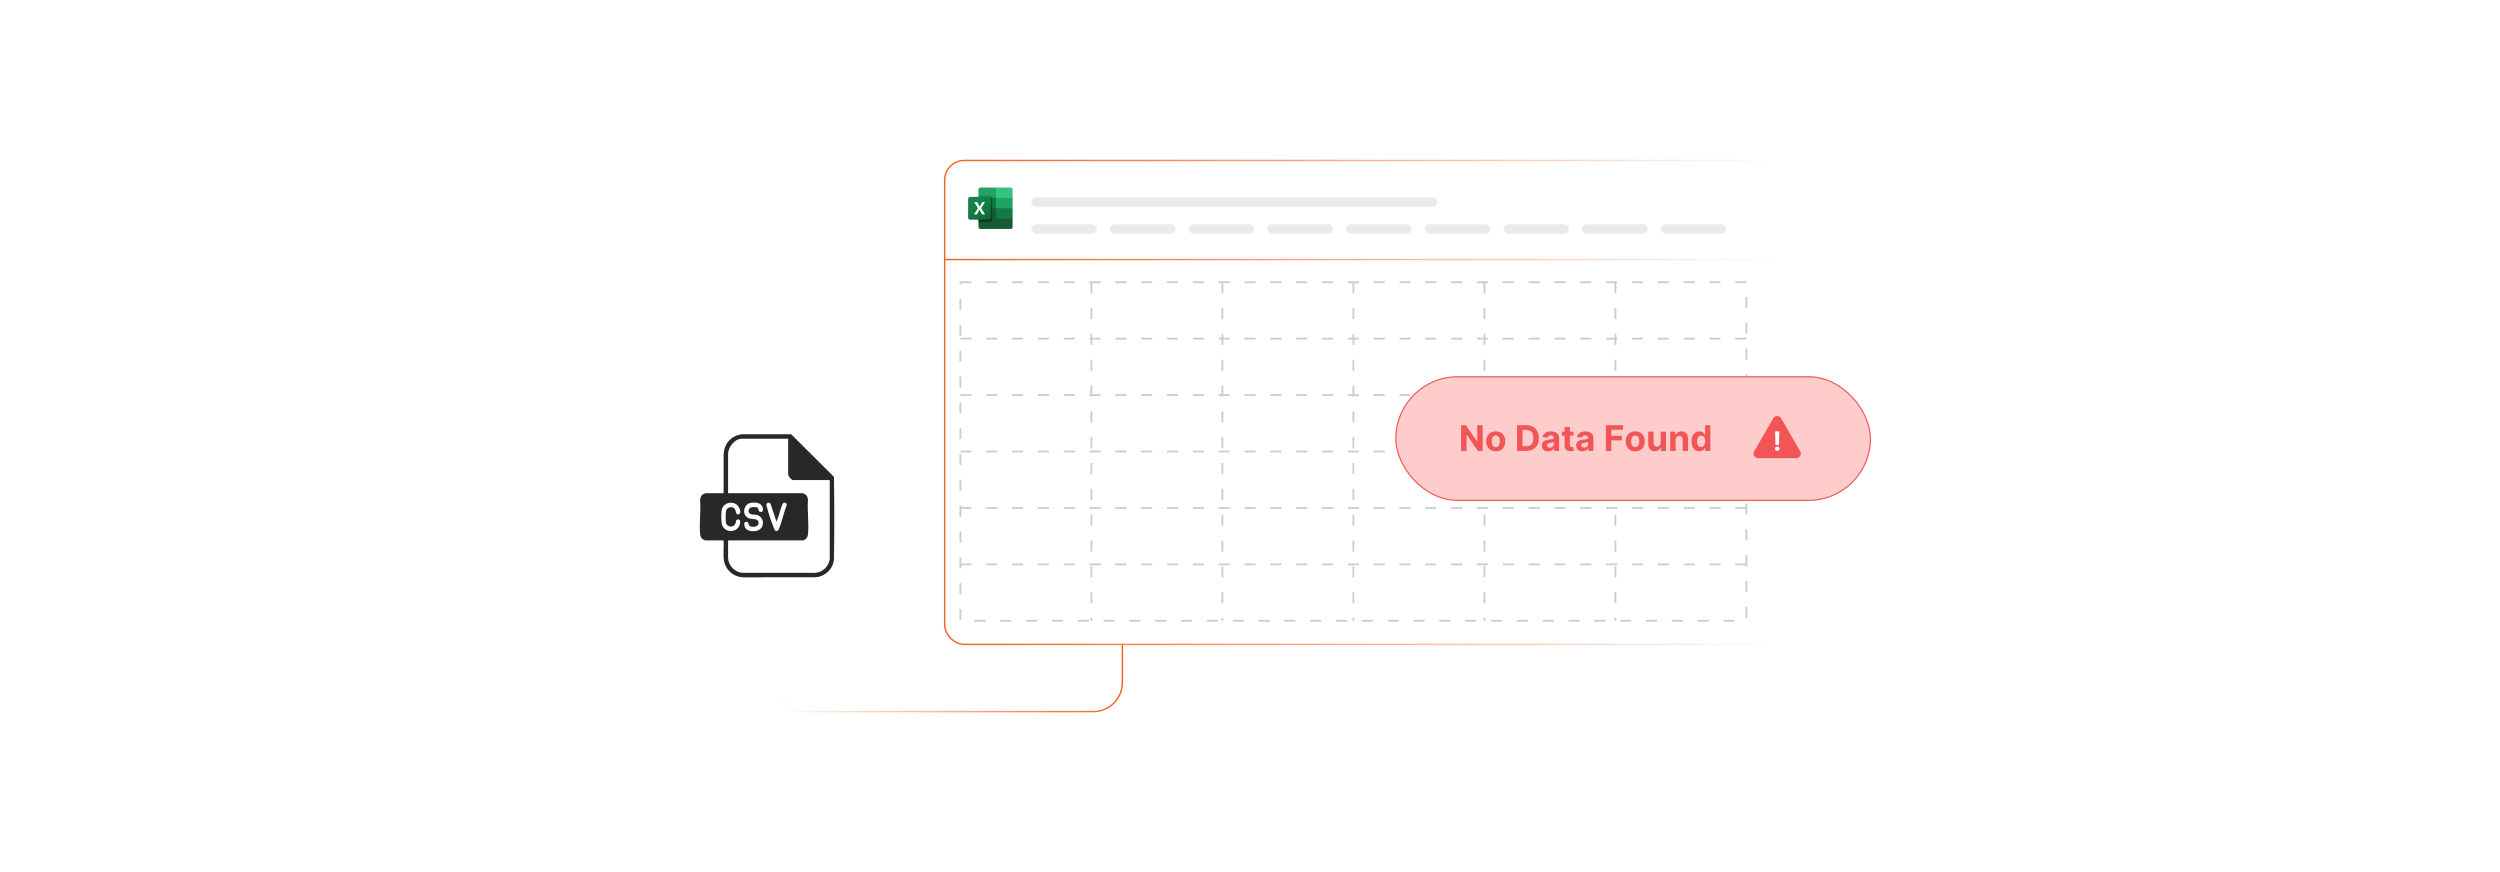 <?xml version="1.0" encoding="UTF-8"?><svg id="a" xmlns="http://www.w3.org/2000/svg" xmlns:xlink="http://www.w3.org/1999/xlink" viewBox="0 0 860 300"><defs><filter id="b" x="201" y="109" width="126" height="130" filterUnits="userSpaceOnUse"><feOffset dx="0" dy="0"/><feGaussianBlur result="c" stdDeviation="5"/><feFlood flood-color="#a0a0a0" flood-opacity=".3"/><feComposite in2="c" operator="in"/><feComposite in="SourceGraphic"/></filter><linearGradient id="d" x1="324.707" y1="138.445" x2="613.053" y2="138.445" gradientUnits="userSpaceOnUse"><stop offset=".006" stop-color="#f26322"/><stop offset="1" stop-color="#f26322" stop-opacity="0"/></linearGradient><linearGradient id="e" x1="324.957" y1="89.288" x2="612.803" y2="89.288" xlink:href="#d"/><linearGradient id="f" x1="266.882" y1="233.361" x2="386.341" y2="233.361" gradientUnits="userSpaceOnUse"><stop offset="0" stop-color="#f26322" stop-opacity="0"/><stop offset=".994" stop-color="#f26322"/></linearGradient><linearGradient id="g" x1="334.39" y1="-1764.785" x2="339.501" y2="-1755.932" gradientTransform="translate(0 1832)" gradientUnits="userSpaceOnUse"><stop offset="0" stop-color="#18884f"/><stop offset=".5" stop-color="#117e43"/><stop offset="1" stop-color="#0b6631"/></linearGradient></defs><rect x="216.579" y="124.53" width="94.576" height="98.927" rx="7.803" ry="7.803" fill="#fff" filter="url(#b)"/><path d="M272.176,149.394l14.562,14.503.136.248c.16,9.517.174,19.099-.009,28.619-.463,3.126-3.058,5.517-6.187,5.823l-25.368.005c-3.132-.256-5.771-2.631-6.264-5.747-.349-2.209.008-4.694-.122-6.94h-6.389c-.064,0-.615-.274-.715-.343-.585-.402-.882-1.042-.955-1.735-.395-3.74.274-8.101-.015-11.906.057-.72.308-1.442.932-1.854.148-.098.813-.4.945-.4h6.197l-.004-13.408c.177-2.97,1.669-5.273,4.425-6.432l1.632-.434h17.199ZM271.119,150.932h-15.998c-2.411,0-4.66,2.952-4.66,5.237v13.5h25.606c.05,0,.617.202.712.249.757.38,1.115,1.193,1.166,2.005-.318,3.8.418,8.284-.014,12.004-.077.663-.405,1.26-.957,1.638-.1.069-.65.343-.714.343h-25.654c-.01,0-.144.134-.144.144v5.765c0,2.617,2.178,4.947,4.768,5.225l25.166.016c2.708-.131,5.04-2.531,5.04-5.241v-26.519c0-.01-.134-.144-.144-.144h-12.395c-.697,0-1.778-1.382-1.778-2.066v-12.155ZM253.694,173.833c-1.641-1.615-4.554-.989-5.325,1.188-.359,1.013-.35,4.674.058,5.665,1.196,2.909,5.486,2.535,6.139-.524.153-.716.119-1.651-.882-1.462-.591.111-.515.832-.655,1.27-.571,1.775-3.143,1.444-3.336-.357-.087-.808-.091-2.751,0-3.556.188-1.673,2.312-2.189,3.155-.849.359.571.209,2.175,1.381,1.641,1.012-.461.049-2.442-.534-3.016ZM261.669,177.869c-.244-.25-.761-.578-1.098-.68-1.053-.318-3.067.198-3.042-1.421.022-1.409,1.509-1.426,2.591-1.298,1.209.143.446,1.596,1.537,1.642,1.084.046.872-1.23.544-1.897-.674-1.369-2.28-1.399-3.624-1.283-2.933.253-3.55,4.405-.936,5.363,1.143.419,3.425-.118,3.3,1.701-.079,1.143-1.472,1.3-2.36,1.203-1.525-.167-.672-1.602-1.752-1.71-1.282-.128-.793,1.794-.217,2.43.91,1.004,3.173,1.016,4.314.471,1.709-.816,2.047-3.186.744-4.521ZM267.085,179.372l-2.032-6.088c-.287-.495-1.126-.472-1.357.06-.156.36.004.659.095,1.009.547,2.118,1.689,5.647,2.546,7.638.38.884,1.152.976,1.56.069,1.121-2.488,1.638-5.61,2.699-8.162.259-.913-.969-1.366-1.42-.552-.743,1.873-1.186,3.985-1.951,5.833-.038.092-.01.22-.141.191Z" fill="#282828"/><rect x="324.957" y="55.209" width="287.846" height="166.471" rx="6.716" ry="6.716" fill="none" stroke="url(#d)" stroke-miterlimit="10" stroke-width=".5"/><line x1="324.957" y1="89.288" x2="612.803" y2="89.288" fill="none" stroke="url(#e)" stroke-miterlimit="10" stroke-width=".5"/><rect x="330.377" y="97.086" width="270.39" height="116.459" fill="#fff"/><rect x="330.377" y="97.086" width="270.39" height="116.459" fill="none" stroke="#ccc" stroke-dasharray="3.808 5.077" stroke-miterlimit="10" stroke-width=".635"/><line x1="330.377" y1="194.135" x2="600.767" y2="194.135" fill="none" stroke="#ccc" stroke-dasharray="3.808 5.077" stroke-miterlimit="10" stroke-width=".635"/><line x1="330.377" y1="174.726" x2="600.767" y2="174.726" fill="none" stroke="#ccc" stroke-dasharray="3.808 5.077" stroke-miterlimit="10" stroke-width=".635"/><line x1="330.377" y1="155.316" x2="600.767" y2="155.316" fill="none" stroke="#ccc" stroke-dasharray="3.808 5.077" stroke-miterlimit="10" stroke-width=".635"/><line x1="330.377" y1="135.906" x2="600.767" y2="135.906" fill="none" stroke="#ccc" stroke-dasharray="3.808 5.077" stroke-miterlimit="10" stroke-width=".635"/><line x1="330.377" y1="116.496" x2="600.767" y2="116.496" fill="none" stroke="#ccc" stroke-dasharray="3.808 5.077" stroke-miterlimit="10" stroke-width=".635"/><line x1="555.702" y1="97.086" x2="555.702" y2="213.545" fill="none" stroke="#ccc" stroke-dasharray="3.808 5.077" stroke-miterlimit="10" stroke-width=".635"/><line x1="510.637" y1="97.086" x2="510.637" y2="213.545" fill="none" stroke="#ccc" stroke-dasharray="3.808 5.077" stroke-miterlimit="10" stroke-width=".635"/><line x1="465.572" y1="97.086" x2="465.572" y2="213.545" fill="none" stroke="#ccc" stroke-dasharray="3.808 5.077" stroke-miterlimit="10" stroke-width=".635"/><line x1="420.507" y1="97.086" x2="420.507" y2="213.545" fill="none" stroke="#ccc" stroke-dasharray="3.808 5.077" stroke-miterlimit="10" stroke-width=".635"/><line x1="375.442" y1="97.086" x2="375.442" y2="213.545" fill="none" stroke="#ccc" stroke-dasharray="3.808 5.077" stroke-miterlimit="10" stroke-width=".635"/><path d="M267.132,223.457v11.373c0,5.501,4.459,9.96,9.96,9.96h99.039c5.501,0,9.96-4.459,9.96-9.96v-13.15" fill="none" stroke="url(#f)" stroke-miterlimit="10" stroke-width=".5"/><path d="M342.642,71.285l-6.053-1.068v7.892c0,.36.292.653.653.653h10.444c.36,0,.653-.292.653-.653h0v-2.908l-5.697-3.916Z" fill="#185c37"/><path d="M342.642,64.52h-5.4c-.36,0-.653.292-.653.653h0v2.908l6.053,3.56,3.204,1.068,2.492-1.068v-3.56l-5.697-3.56Z" fill="#21a366"/><path d="M336.59,68.081h6.053v3.56h-6.053v-3.56Z" fill="#107c41"/><path d="M340.922,67.369h-4.332v8.901h4.332c.36-.001.651-.293.653-.653v-7.596c-.001-.36-.293-.651-.653-.653Z" isolation="isolate" opacity=".1"/><path d="M340.565,67.725h-3.976v8.901h3.976c.36-.001.651-.293.653-.653v-7.596c-.001-.36-.293-.651-.653-.653Z" isolation="isolate" opacity=".2"/><path d="M340.565,67.725h-3.976v8.189h3.976c.36-.001.651-.293.653-.653v-6.884c-.001-.36-.293-.651-.653-.653Z" isolation="isolate" opacity=".2"/><path d="M340.209,67.725h-3.62v8.189h3.62c.36-.001.651-.293.653-.653v-6.884c-.001-.36-.293-.651-.653-.653Z" isolation="isolate" opacity=".2"/><path d="M333.682,67.725h6.527c.36,0,.653.292.653.653v6.527c0,.36-.292.653-.653.653h-6.527c-.36,0-.653-.292-.653-.653v-6.527c0-.36.292-.653.653-.653Z" fill="url(#g)"/><path d="M335.051,73.762l1.373-2.127-1.258-2.116h1.012l.686,1.353c.063.129.107.224.13.287h.009c.045-.102.093-.202.142-.299l.734-1.341h.929l-1.29,2.103,1.323,2.139h-.988l-.793-1.485c-.037-.063-.069-.13-.095-.198h-.012c-.023.067-.054.132-.092.192l-.816,1.491h-.994Z" fill="#fff"/><path d="M347.686,64.52h-5.044v3.56h5.697v-2.908c0-.36-.292-.653-.653-.653h0Z" fill="#33c481"/><path d="M342.642,71.641h5.697v3.56h-5.697v-3.56Z" fill="#107c41"/><rect x="354.789" y="67.91" width="139.582" height="3.219" rx="1.609" ry="1.609" fill="#eaeaea"/><rect x="354.789" y="77.152" width="22.544" height="3.219" rx="1.609" ry="1.609" fill="#eaeaea"/><rect x="381.853" y="77.152" width="22.544" height="3.219" rx="1.609" ry="1.609" fill="#eaeaea"/><rect x="408.918" y="77.152" width="22.544" height="3.219" rx="1.609" ry="1.609" fill="#eaeaea"/><rect x="435.982" y="77.152" width="22.544" height="3.219" rx="1.609" ry="1.609" fill="#eaeaea"/><rect x="463.046" y="77.152" width="22.544" height="3.219" rx="1.609" ry="1.609" fill="#eaeaea"/><rect x="490.11" y="77.152" width="22.544" height="3.219" rx="1.609" ry="1.609" fill="#eaeaea"/><rect x="517.175" y="77.152" width="22.544" height="3.219" rx="1.609" ry="1.609" fill="#eaeaea"/><rect x="544.239" y="77.152" width="22.544" height="3.219" rx="1.609" ry="1.609" fill="#eaeaea"/><rect x="571.303" y="77.152" width="22.544" height="3.219" rx="1.609" ry="1.609" fill="#eaeaea"/><rect x="480.154" y="129.611" width="163.267" height="42.512" rx="21.256" ry="21.256" fill="#fcc"/><rect x="480.154" y="129.611" width="163.267" height="42.512" rx="21.256" ry="21.256" fill="none" stroke="#f25555" stroke-miterlimit="10" stroke-width=".405"/><path d="M510.029,146.271v8.859h-1.618l-3.854-5.576h-.065v5.576h-1.873v-8.859h1.644l3.824,5.571h.078v-5.571h1.864Z" fill="#f25555"/><path d="M514.541,155.26c-.672,0-1.252-.144-1.741-.431-.488-.287-.865-.688-1.131-1.202-.266-.516-.398-1.113-.398-1.794,0-.685.133-1.286.398-1.801.266-.515.643-.915,1.131-1.202.489-.287,1.069-.431,1.741-.431s1.253.144,1.741.431c.489.287.866.688,1.132,1.202.265.516.398,1.116.398,1.801,0,.681-.133,1.278-.398,1.794-.266.515-.643.915-1.132,1.202-.488.287-1.069.431-1.741.431ZM514.55,153.832c.306,0,.561-.087.766-.262.205-.175.36-.413.465-.716.105-.303.158-.647.158-1.034s-.053-.731-.158-1.034c-.104-.303-.26-.542-.465-.718-.204-.176-.46-.264-.766-.264-.309,0-.567.088-.776.264s-.366.415-.472.718c-.105.303-.157.647-.157,1.034s.052.731.157,1.034.263.541.472.716.468.262.776.262Z" fill="#f25555"/><path d="M525.015,155.13h-3.141v-8.859h3.166c.892,0,1.658.177,2.302.529.643.353,1.139.86,1.485,1.52.348.661.521,1.451.521,2.371,0,.922-.174,1.715-.521,2.378-.347.664-.845,1.173-1.492,1.527s-1.421.532-2.32.532ZM523.747,153.525h1.19c.554,0,1.02-.1,1.399-.297.379-.197.665-.505.856-.921.191-.417.288-.956.288-1.616,0-.654-.097-1.19-.288-1.605-.191-.416-.477-.722-.855-.918-.378-.195-.844-.294-1.397-.294h-1.193v5.65Z" fill="#f25555"/><path d="M532.593,155.255c-.424,0-.802-.074-1.133-.223-.332-.148-.594-.369-.785-.661-.192-.293-.288-.658-.288-1.097,0-.369.067-.68.203-.931s.32-.452.554-.606c.234-.152.5-.269.799-.346.298-.078.611-.133.94-.165.387-.04.698-.078.935-.114s.408-.09.515-.162c.106-.072.16-.179.16-.32v-.026c0-.273-.086-.485-.258-.636-.171-.149-.414-.225-.729-.225-.332,0-.596.073-.792.219s-.325.328-.389.547l-1.705-.139c.087-.403.257-.753.511-1.049s.582-.523.984-.684.868-.24,1.399-.24c.369,0,.723.044,1.062.13.339.087.641.221.904.402s.473.415.625.698c.153.284.23.624.23,1.02v4.481h-1.748v-.922h-.052c-.106.208-.249.391-.428.548s-.394.279-.644.367-.541.132-.87.132ZM533.121,153.983c.271,0,.51-.054.718-.162s.371-.255.489-.44.177-.394.177-.627v-.705c-.058.037-.136.071-.235.102s-.211.058-.335.082-.248.047-.372.065-.237.035-.338.05c-.216.031-.405.082-.566.151-.162.069-.287.162-.377.278-.089.117-.134.262-.134.435,0,.251.092.441.274.573.184.131.416.196.699.196Z" fill="#f25555"/><path d="M541.301,148.486v1.384h-4.001v-1.384h4.001ZM538.208,146.894h1.843v6.194c0,.17.026.303.078.396.052.094.124.16.218.197s.203.057.327.057c.086,0,.173-.008.26-.024.086-.016.152-.028.198-.036l.29,1.371c-.092.028-.222.062-.389.102-.168.039-.371.062-.61.071-.444.018-.833-.042-1.166-.178-.333-.135-.592-.346-.776-.631-.185-.286-.275-.646-.273-1.082v-6.436Z" fill="#f25555"/><path d="M544.394,155.255c-.424,0-.802-.074-1.133-.223-.332-.148-.594-.369-.785-.661-.192-.293-.288-.658-.288-1.097,0-.369.067-.68.203-.931s.32-.452.554-.606c.234-.152.5-.269.799-.346.298-.078.611-.133.94-.165.387-.04.698-.078.935-.114s.408-.09.515-.162c.106-.072.16-.179.16-.32v-.026c0-.273-.086-.485-.258-.636-.171-.149-.414-.225-.729-.225-.332,0-.596.073-.792.219s-.325.328-.389.547l-1.705-.139c.087-.403.257-.753.511-1.049s.582-.523.984-.684.868-.24,1.399-.24c.369,0,.723.044,1.062.13.339.087.641.221.904.402s.473.415.625.698c.153.284.23.624.23,1.02v4.481h-1.748v-.922h-.052c-.106.208-.249.391-.428.548s-.394.279-.644.367-.541.132-.87.132ZM544.922,153.983c.271,0,.51-.054.718-.162s.371-.255.489-.44.177-.394.177-.627v-.705c-.058.037-.136.071-.235.102s-.211.058-.335.082-.248.047-.372.065-.237.035-.338.05c-.216.031-.405.082-.566.151-.162.069-.287.162-.377.278-.089.117-.134.262-.134.435,0,.251.092.441.274.573.184.131.416.196.699.196Z" fill="#f25555"/><path d="M552.428,155.13v-8.859h5.865v1.544h-3.992v2.111h3.603v1.544h-3.603v3.66h-1.873Z" fill="#f25555"/><path d="M562.519,155.26c-.672,0-1.252-.144-1.741-.431-.488-.287-.865-.688-1.131-1.202-.266-.516-.398-1.113-.398-1.794,0-.685.133-1.286.398-1.801.266-.515.643-.915,1.131-1.202.489-.287,1.069-.431,1.741-.431s1.253.144,1.741.431c.489.287.866.688,1.132,1.202.265.516.398,1.116.398,1.801,0,.681-.133,1.278-.398,1.794-.266.515-.643.915-1.132,1.202-.488.287-1.069.431-1.741.431ZM562.528,153.832c.306,0,.561-.087.766-.262.205-.175.36-.413.465-.716.105-.303.158-.647.158-1.034s-.053-.731-.158-1.034c-.104-.303-.26-.542-.465-.718-.204-.176-.46-.264-.766-.264-.309,0-.567.088-.776.264s-.366.415-.472.718c-.105.303-.157.647-.157,1.034s.052.731.157,1.034.263.541.472.716.468.262.776.262Z" fill="#f25555"/><path d="M571.254,152.301v-3.815h1.844v6.644h-1.77v-1.207h-.069c-.15.39-.398.702-.746.939-.348.237-.771.355-1.27.355-.444,0-.835-.102-1.173-.303-.337-.202-.601-.489-.789-.861-.19-.372-.285-.817-.288-1.337v-4.23h1.843v3.901c.003.393.108.703.316.931.207.228.485.342.834.342.223,0,.431-.052.623-.153.193-.102.35-.255.47-.457.12-.201.178-.451.175-.748Z" fill="#f25555"/><path d="M576.41,151.288v3.842h-1.843v-6.644h1.757v1.172h.077c.147-.386.394-.692.74-.919.346-.227.766-.34,1.259-.34.461,0,.863.102,1.207.303.343.202.609.49.8.863.19.374.286.818.286,1.335v4.23h-1.843v-3.902c.002-.406-.102-.724-.311-.953-.211-.23-.501-.345-.87-.345-.248,0-.466.054-.655.16-.189.107-.336.262-.441.465-.105.204-.159.448-.162.733Z" fill="#f25555"/><path d="M584.591,155.238c-.504,0-.961-.131-1.369-.392s-.731-.646-.969-1.155-.356-1.134-.356-1.875c0-.762.122-1.395.367-1.901s.572-.886.98-1.138c.408-.253.856-.379,1.344-.379.372,0,.683.062.933.189.249.125.451.281.606.467.154.186.272.369.352.548h.056v-3.331h1.839v8.859h-1.817v-1.065h-.077c-.087.185-.209.367-.366.548-.157.18-.36.329-.609.447-.25.118-.554.178-.911.178ZM585.175,153.772c.297,0,.549-.081.755-.244s.365-.392.477-.685c.11-.295.166-.639.166-1.034s-.055-.738-.164-1.029c-.109-.292-.269-.517-.476-.675-.208-.159-.461-.238-.758-.238-.303,0-.558.082-.766.246-.207.165-.364.393-.472.684-.106.291-.159.628-.159,1.012,0,.387.054.728.162,1.023.107.295.265.526.472.691.206.166.46.249.763.249Z" fill="#f25555"/><path d="M609.997,143.904l-6.537,11.323c-.608,1.052.152,2.368,1.367,2.368h13.075c1.215,0,1.974-1.315,1.367-2.368l-6.537-11.323c-.608-1.052-2.126-1.052-2.734,0Z" fill="#f25555"/><path d="M611.364,155.131c-.215,0-.4-.076-.554-.23-.154-.153-.23-.338-.228-.553-.002-.213.074-.395.228-.547.154-.152.339-.228.554-.228.207,0,.389.076.544.228.157.152.236.335.238.547-.002.143-.04.274-.113.393s-.168.213-.285.283c-.117.071-.246.106-.385.106ZM612.088,148.372l-.127,4.674h-1.193l-.13-4.674h1.45Z" fill="#fff"/></svg>